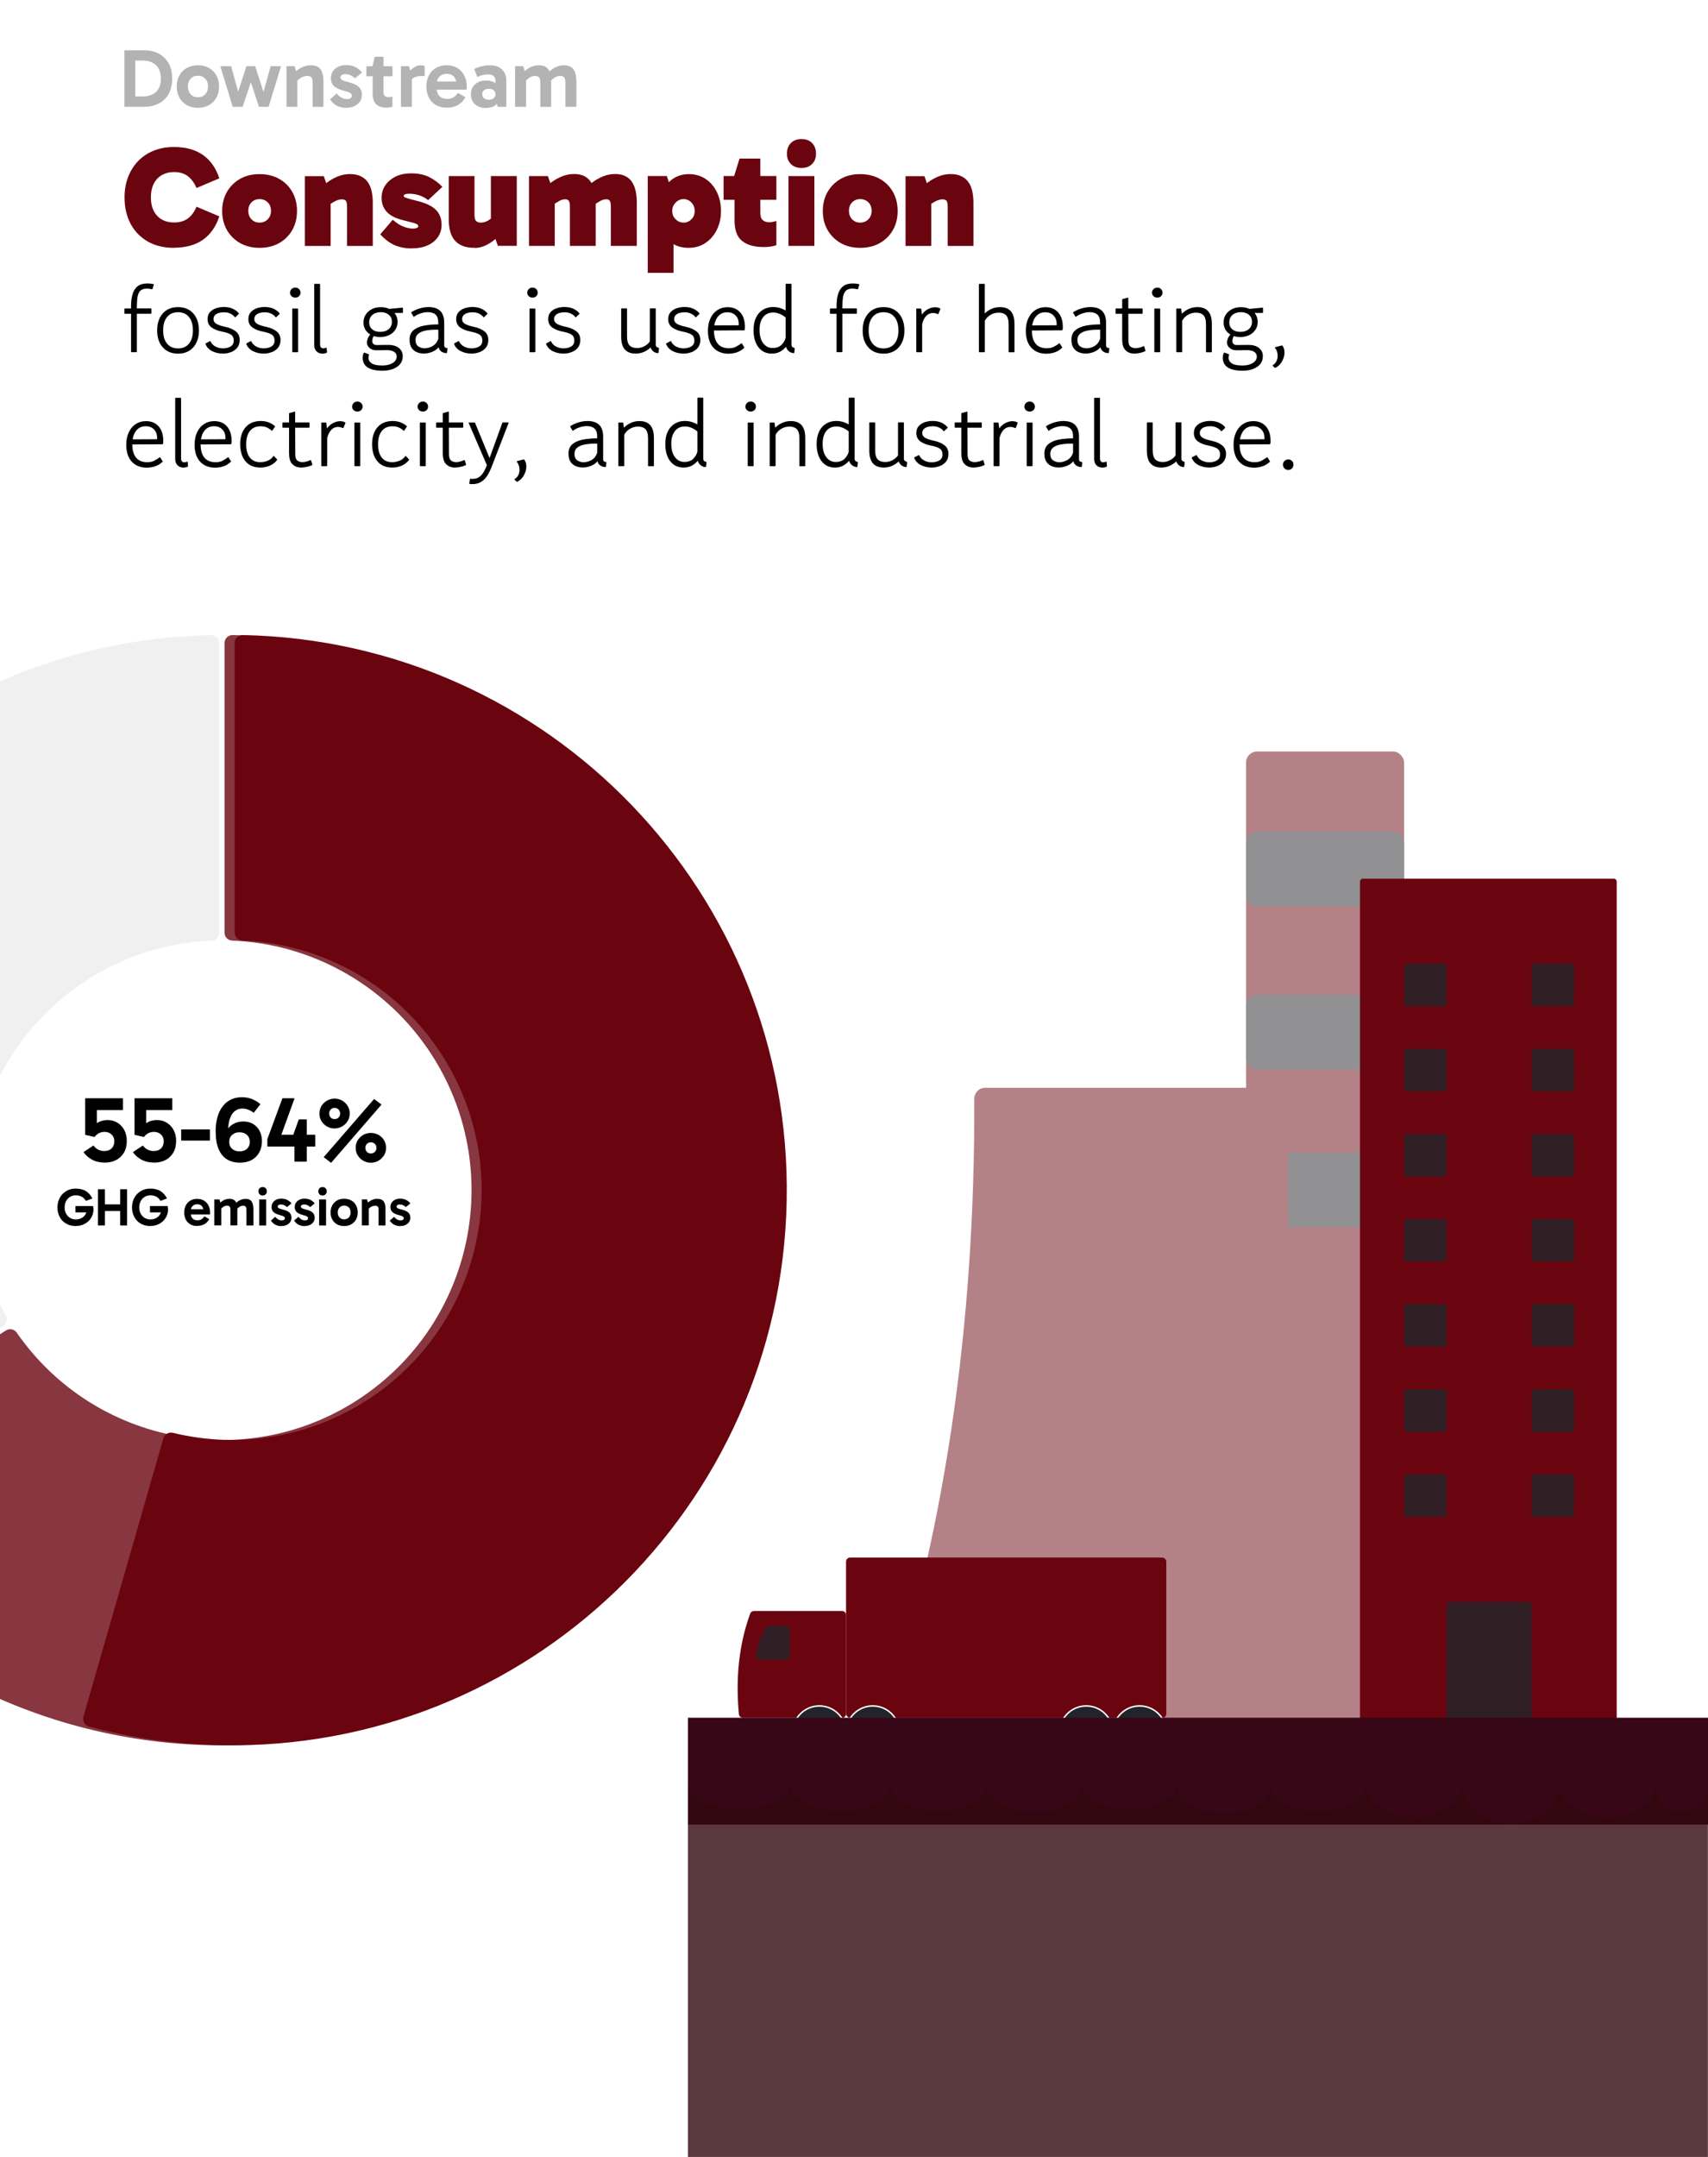 <?xml version="1.0" encoding="UTF-8"?>
<svg id="Calque_5" xmlns="http://www.w3.org/2000/svg" xmlns:xlink="http://www.w3.org/1999/xlink" viewBox="0 0 288 363.45">
  <defs>
    <style>
      .cls-1 {
        fill: #e5e3e3;
      }

      .cls-1, .cls-2 {
        opacity: .5;
      }

      .cls-3, .cls-4, .cls-5 {
        fill: #6a040f;
      }

      .cls-6 {
        filter: url(#drop-shadow-2);
      }

      .cls-4, .cls-7, .cls-8 {
        opacity: .8;
      }

      .cls-9 {
        opacity: .3;
      }

      .cls-10 {
        stroke: #fff;
        stroke-miterlimit: 10;
        stroke-width: .25px;
      }

      .cls-10, .cls-7 {
        fill: #212529;
      }

      .cls-8 {
        fill: #33080e;
      }

      .cls-5 {
        filter: url(#drop-shadow-1);
      }

      .cls-11 {
        fill: #370617;
      }
    </style>
    <filter id="drop-shadow-1" x="132.38" y="168.21" width="116.88" height="142.8" filterUnits="userSpaceOnUse">
      <feOffset dx="4" dy="7"/>
      <feGaussianBlur result="blur" stdDeviation="5"/>
      <feFlood flood-color="#000" flood-opacity=".75"/>
      <feComposite in2="blur" operator="in"/>
      <feComposite in="SourceGraphic"/>
    </filter>
    <filter id="drop-shadow-2" x="109.38" y="247.41" width="102.48" height="64.32" filterUnits="userSpaceOnUse">
      <feOffset dx="4" dy="7"/>
      <feGaussianBlur result="blur-2" stdDeviation="5"/>
      <feFlood flood-color="#000" flood-opacity=".75"/>
      <feComposite in2="blur-2" operator="in"/>
      <feComposite in="SourceGraphic"/>
    </filter>
  </defs>
  <g class="cls-2">
    <rect class="cls-3" x="210.11" y="126.63" width="26.65" height="162.22" rx="1.85" ry="1.85"/>
    <rect class="cls-7" x="210.11" y="140.15" width="26.65" height="12.56" rx="1.85" ry="1.85"/>
    <rect class="cls-7" x="210.11" y="140.15" width="26.65" height="12.56" rx="1.85" ry="1.85"/>
    <rect class="cls-7" x="210.11" y="167.67" width="26.65" height="12.56" rx="1.85" ry="1.85"/>
    <rect class="cls-7" x="210.11" y="167.67" width="26.65" height="12.56" rx="1.85" ry="1.85"/>
    <rect class="cls-7" x="210.11" y="194.22" width="26.65" height="12.56" rx="1.85" ry="1.85"/>
    <rect class="cls-7" x="210.11" y="194.22" width="26.65" height="12.56" rx="1.85" ry="1.85"/>
    <path class="cls-5" d="M228.38,288.85h-82.95c-1.27,0-2.15-1.25-1.74-2.45,11.71-34.09,16.74-70.34,16.59-108.25,0-1.02.82-1.86,1.84-1.86h49.51c1.06,0,1.89.88,1.84,1.94-1.78,36.05,3.76,72.1,16.64,108.15.43,1.21-.45,2.47-1.73,2.47Z"/>
  </g>
  <g>
    <rect class="cls-3" x="229.32" y="148.06" width="43.29" height="143.39" rx=".48" ry=".48"/>
    <rect class="cls-7" x="236.76" y="162.39" width="7.17" height="7.17" rx=".48" ry=".48"/>
    <rect class="cls-7" x="236.76" y="176.73" width="7.17" height="7.17" rx=".48" ry=".48"/>
    <rect class="cls-7" x="236.76" y="191.07" width="7.17" height="7.17" rx=".48" ry=".48"/>
    <rect class="cls-7" x="236.76" y="205.41" width="7.17" height="7.17" rx=".48" ry=".48"/>
    <rect class="cls-7" x="236.76" y="219.75" width="7.17" height="7.17" rx=".48" ry=".48"/>
    <rect class="cls-7" x="236.76" y="234.09" width="7.17" height="7.17" rx=".48" ry=".48"/>
    <rect class="cls-7" x="236.76" y="248.43" width="7.17" height="7.17" rx=".48" ry=".48"/>
    <rect class="cls-7" x="258.27" y="162.39" width="7.17" height="7.17" rx=".48" ry=".48"/>
    <rect class="cls-7" x="258.27" y="176.73" width="7.17" height="7.17" rx=".48" ry=".48"/>
    <rect class="cls-7" x="258.27" y="191.07" width="7.17" height="7.17" rx=".48" ry=".48"/>
    <rect class="cls-7" x="258.27" y="205.41" width="7.17" height="7.17" rx=".48" ry=".48"/>
    <rect class="cls-7" x="258.27" y="219.75" width="7.17" height="7.17" rx=".48" ry=".48"/>
    <rect class="cls-7" x="258.27" y="234.09" width="7.17" height="7.17" rx=".48" ry=".48"/>
    <rect class="cls-7" x="258.27" y="248.43" width="7.17" height="7.17" rx=".48" ry=".48"/>
    <rect class="cls-7" x="243.93" y="269.94" width="14.34" height="21.51" rx=".48" ry=".48"/>
  </g>
  <g class="cls-6">
    <rect class="cls-3" x="138.66" y="255.45" width="54" height="27" rx=".68" ry=".68"/>
    <path class="cls-3" d="M137.98,282.45h-16.71c-.35,0-.65-.27-.68-.62-.55-5.88-.05-11.55,1.9-16.93.1-.27.36-.45.64-.45h14.85c.37,0,.68.3.68.68v16.65c0,.37-.3.68-.68.68Z"/>
    <circle class="cls-10" cx="134.16" cy="284.95" r="4.5"/>
    <circle class="cls-10" cx="179.16" cy="284.95" r="4.5"/>
    <circle class="cls-10" cx="143.16" cy="284.95" r="4.5"/>
    <circle class="cls-10" cx="188.16" cy="284.95" r="4.5"/>
    <path class="cls-7" d="M128.47,272.67h-4.3c-.4,0-.73-.35-.68-.75.24-1.73.81-3.28,1.71-4.67.13-.19.35-.31.58-.31h2.69c.37,0,.68.3.68.68v4.38c0,.37-.3.68-.68.68Z"/>
  </g>
  <g>
    <rect class="cls-11" x="116" y="289.45" width="193" height="18" transform="translate(425 596.89) rotate(180)"/>
    <path class="cls-8" d="M116,300.45c0,5.7,17.29,5.7,17.29,0,0,6.25,16.87,6.25,16.87,0,0,6.25,16.06,6.25,16.06,0,0,6.52,16.26,6.52,16.26,0,0,5.97,15.86,5.97,15.86,0,0,6.79,15.96,6.79,15.96,0,0,6.25,16.06,6.25,16.06,0,0,7.61,16.16,7.61,16.16,0,0,8.98,16.47,8.98,16.47,0,0,7.61,16.16,7.61,16.16,0,0,6.52,8.83,6.52,8.83,0v71H116v-71Z"/>
  </g>
  <g>
    <path d="M15.94,191.58l-1.58-.36v-6.16h6.37v1.99h-5.14l.74-.82v4.48l-.85-.5c.3-.49.67-.86,1.1-1.11.43-.25.96-.37,1.6-.37.58,0,1.11.14,1.59.43.49.29.88.7,1.17,1.22.29.53.44,1.15.44,1.87,0,.78-.17,1.45-.49,1.99-.33.54-.77.96-1.33,1.24s-1.18.42-1.87.42c-.82,0-1.53-.16-2.14-.48-.61-.32-1.1-.75-1.47-1.29l1.68-1.11c.23.31.5.55.82.7s.64.23.97.23c.55,0,.98-.15,1.28-.45s.45-.7.45-1.2c0-.47-.16-.85-.47-1.14-.31-.29-.71-.44-1.19-.44-.31,0-.61.07-.89.2-.28.13-.54.35-.78.65Z"/>
    <path d="M24.26,191.58l-1.58-.36v-6.16h6.37v1.99h-5.14l.74-.82v4.48l-.85-.5c.3-.49.67-.86,1.1-1.11.43-.25.96-.37,1.6-.37.57,0,1.11.14,1.59.43.49.29.88.7,1.17,1.22.29.53.44,1.15.44,1.87,0,.78-.17,1.45-.49,1.99-.33.54-.77.96-1.32,1.24-.55.28-1.18.42-1.87.42-.82,0-1.53-.16-2.14-.48s-1.1-.75-1.47-1.29l1.68-1.11c.23.31.5.55.82.7s.64.23.97.23c.55,0,.98-.15,1.28-.45s.45-.7.45-1.2c0-.47-.16-.85-.47-1.14-.31-.29-.71-.44-1.19-.44-.31,0-.61.07-.89.2-.28.13-.54.35-.78.65Z"/>
    <path d="M35.4,192.19h-4.85v-1.88h4.85v1.88Z"/>
    <path d="M36.36,190.7c0-1.22.18-2.27.54-3.14.36-.87.88-1.53,1.54-1.99s1.46-.69,2.37-.69c.58,0,1.14.1,1.67.31.53.21,1.01.5,1.43.86l-1.13,1.46c-.29-.23-.6-.41-.93-.53-.33-.13-.67-.19-1.01-.19-.45,0-.86.14-1.22.41-.37.27-.65.71-.86,1.3-.21.6-.31,1.39-.3,2.38h-.42c.26-.61.65-1.08,1.17-1.41.52-.33,1.12-.5,1.81-.5s1.22.15,1.69.44c.47.29.83.69,1.08,1.18.25.5.38,1.06.38,1.69,0,.7-.15,1.32-.44,1.87-.29.55-.71.98-1.26,1.29s-1.22.47-2.01.47c-.85,0-1.58-.19-2.19-.56-.61-.38-1.08-.95-1.41-1.73-.33-.77-.49-1.75-.49-2.93ZM38.65,192.41c0,.49.16.88.49,1.17.32.29.74.43,1.24.43s.94-.14,1.26-.43c.32-.29.48-.68.48-1.17s-.16-.88-.48-1.18c-.32-.29-.74-.44-1.26-.44s-.91.15-1.24.44-.49.68-.49,1.18Z"/>
    <path d="M45.08,193.18v-1.24l2.54-6.88h2.05l-2.56,7.06-.24-.92h6.29v1.99h-8.09ZM51.73,188.62v7.12h-2.08v-3.84l-.24-.58.97-2.7h1.35Z"/>
    <path d="M56.41,190.15c-.46,0-.89-.12-1.28-.34-.39-.23-.7-.53-.93-.91-.23-.38-.34-.79-.34-1.25s.12-.91.34-1.29c.23-.38.54-.68.93-.9.39-.22.82-.34,1.28-.34s.92.12,1.3.34c.39.23.69.53.92.91.23.38.34.8.34,1.27s-.12.88-.34,1.25c-.23.38-.54.68-.93.91-.39.23-.82.34-1.29.34ZM55.83,195.94l-1.25-.96,8.5-9.8,1.25.94-8.5,9.82ZM56.41,188.57c.27,0,.5-.09.67-.26.18-.17.27-.39.27-.67s-.09-.51-.27-.69-.4-.27-.67-.27-.48.09-.65.27c-.17.18-.26.41-.26.69s.09.49.26.67c.17.17.39.26.65.26ZM62.54,195.92c-.47,0-.9-.11-1.29-.34-.39-.22-.7-.52-.93-.9-.24-.38-.35-.8-.35-1.27s.12-.9.35-1.28c.24-.38.55-.68.93-.9s.82-.33,1.29-.33.9.11,1.29.33c.39.22.7.52.93.91.23.39.34.81.34,1.27s-.12.89-.35,1.27c-.24.38-.55.68-.93.9-.39.23-.82.34-1.29.34ZM62.54,194.36c.26,0,.48-.09.66-.26.18-.17.27-.4.27-.68s-.09-.51-.27-.68c-.18-.17-.4-.26-.66-.26s-.49.09-.67.26-.26.4-.26.68.09.51.26.68c.17.17.39.26.67.26Z"/>
    <path d="M12.77,206.59c-.62,0-1.16-.14-1.62-.41-.47-.27-.83-.64-1.08-1.12-.26-.47-.38-1.01-.38-1.6,0-.47.08-.89.23-1.28.15-.39.37-.72.64-1.01.28-.28.61-.5.98-.66s.79-.23,1.24-.23c.7,0,1.28.15,1.73.44s.81.7,1.07,1.22l-1.09.41c-.22-.35-.47-.59-.75-.73-.28-.14-.6-.21-.95-.21s-.69.08-.97.26c-.28.17-.51.41-.67.71-.17.3-.25.66-.25,1.08s.08.74.25,1.05c.16.3.39.54.67.71.28.17.61.25.97.25s.66-.07.93-.21c.27-.14.49-.33.65-.58.16-.25.25-.54.26-.86l.3.47h-2.21v-1.07h2.97c.02.08.04.17.05.27.01.1.02.2.02.29,0,.41-.08.78-.23,1.12-.16.34-.37.64-.64.89-.27.25-.59.44-.94.58s-.74.21-1.15.21Z"/>
    <path d="M16.52,206.49v-6.1h1.17v6.1h-1.17ZM17.28,204.06v-1.12h3.36v1.12h-3.36ZM20.26,206.49v-6.1h1.17v6.1h-1.17Z"/>
    <path d="M25.35,206.59c-.62,0-1.16-.14-1.62-.41-.47-.27-.83-.64-1.08-1.12-.26-.47-.39-1.01-.39-1.6,0-.47.08-.89.23-1.28.15-.39.37-.72.65-1.01.28-.28.6-.5.98-.66.38-.16.79-.23,1.24-.23.7,0,1.28.15,1.73.44.45.3.81.7,1.07,1.22l-1.09.41c-.22-.35-.47-.59-.75-.73-.28-.14-.6-.21-.95-.21s-.69.08-.97.26c-.28.17-.51.41-.67.71s-.25.66-.25,1.08.08.74.25,1.05c.16.3.39.54.67.71.28.17.61.25.97.25s.66-.07.93-.21c.27-.14.49-.33.65-.58.16-.25.25-.54.26-.86l.29.47h-2.21v-1.07h2.97c.02.08.04.17.05.27.01.1.02.2.02.29,0,.41-.08.78-.23,1.12-.16.34-.37.64-.64.89s-.58.44-.94.58-.74.21-1.15.21Z"/>
    <path d="M33.24,206.58c-.44,0-.82-.09-1.15-.28-.33-.19-.58-.45-.76-.79-.18-.34-.27-.74-.27-1.2s.09-.85.27-1.2c.18-.34.43-.61.76-.81s.71-.29,1.15-.29.83.1,1.15.29c.33.2.58.47.76.81.18.34.27.74.27,1.18,0,.07,0,.13,0,.19,0,.06,0,.12-.02.16h-3.37v-.88h2.48l-.18.42c0-.37-.09-.67-.26-.91-.18-.23-.45-.35-.82-.35-.32,0-.58.1-.78.3s-.3.47-.3.8v.47c0,.35.1.63.3.83s.47.3.82.3c.3,0,.54-.06.72-.19.17-.13.32-.28.45-.47l.82.47c-.2.36-.46.64-.8.84-.34.19-.75.29-1.22.29Z"/>
    <path d="M36.13,206.49v-4.38h.88l.24.84-.38-.02c.16-.18.33-.34.51-.48.18-.14.39-.25.6-.33.22-.08.45-.12.69-.12.3,0,.54.05.72.15.18.1.31.24.4.41.09.17.15.37.18.59.03.22.05.44.05.68v2.65h-1.17v-2.66c0-.27-.05-.45-.16-.54-.11-.09-.24-.13-.39-.13-.21,0-.42.06-.63.19-.2.13-.37.29-.51.49l-.15-.61h.3v3.26h-1.17ZM41.55,206.49v-2.66c0-.27-.05-.45-.16-.54-.1-.09-.23-.13-.38-.13-.21,0-.42.06-.63.19-.2.13-.37.29-.51.49l-.3-.9c.16-.18.33-.34.52-.48.19-.14.39-.25.61-.33.22-.08.45-.12.69-.12.29,0,.53.05.71.15.18.1.31.24.4.41.09.17.15.37.18.59.03.22.05.44.05.68v2.65h-1.18Z"/>
    <path d="M43.58,200.74c0-.21.06-.39.19-.52.13-.13.3-.2.52-.2s.39.07.51.2c.13.13.19.31.19.52,0,.2-.06.37-.19.5-.13.13-.3.2-.51.2s-.39-.07-.52-.2c-.13-.13-.19-.3-.19-.5ZM44.88,206.49h-1.17v-4.38h1.17v4.38Z"/>
    <path d="M47.43,206.6c-.33,0-.65-.07-.95-.21-.3-.14-.57-.38-.8-.72l.72-.63c.19.21.38.37.55.46.18.09.38.14.6.14.15,0,.27-.04.36-.11.09-.07.13-.16.13-.27,0-.07-.02-.14-.07-.19s-.14-.11-.26-.17c-.13-.05-.32-.11-.56-.17-.45-.12-.79-.28-1.02-.49-.23-.21-.34-.5-.34-.87,0-.26.07-.49.2-.7.13-.21.32-.38.57-.51.25-.13.54-.19.88-.19.4,0,.74.08,1.03.23.28.16.51.34.69.56l-.76.64c-.11-.12-.26-.22-.44-.31-.18-.09-.39-.13-.63-.13-.13,0-.25.03-.35.09s-.15.15-.15.26c0,.11.06.2.17.27.11.07.32.15.64.22.54.12.92.3,1.16.51.23.21.35.5.35.86,0,.29-.07.54-.22.75s-.35.38-.6.49c-.25.12-.54.17-.86.17Z"/>
    <path d="M51.34,206.6c-.33,0-.65-.07-.95-.21-.3-.14-.57-.38-.8-.72l.72-.63c.19.21.38.37.55.46.18.09.38.14.6.14.15,0,.27-.04.36-.11.09-.07.13-.16.13-.27,0-.07-.02-.14-.07-.19s-.14-.11-.26-.17c-.13-.05-.32-.11-.56-.17-.45-.12-.79-.28-1.02-.49-.23-.21-.34-.5-.34-.87,0-.26.07-.49.2-.7.13-.21.32-.38.57-.51.25-.13.54-.19.88-.19.4,0,.74.08,1.03.23.28.16.51.34.69.56l-.76.64c-.11-.12-.26-.22-.44-.31-.18-.09-.39-.13-.63-.13-.13,0-.25.03-.35.09s-.15.15-.15.26c0,.11.06.2.17.27.11.07.32.15.64.22.54.12.92.3,1.16.51.23.21.35.5.35.86,0,.29-.07.54-.22.75s-.35.38-.6.49c-.25.12-.54.17-.86.17Z"/>
    <path d="M53.68,200.74c0-.21.06-.39.19-.52.13-.13.3-.2.51-.2s.39.07.52.2c.13.13.19.31.19.52,0,.2-.06.37-.19.5-.13.13-.3.2-.52.2s-.39-.07-.51-.2c-.13-.13-.19-.3-.19-.5ZM54.98,206.49h-1.17v-4.38h1.17v4.38Z"/>
    <path d="M58.03,206.59c-.45,0-.85-.1-1.2-.29s-.61-.46-.8-.81c-.19-.34-.29-.74-.29-1.2s.1-.85.29-1.2c.19-.34.46-.61.8-.81s.74-.29,1.2-.29.85.1,1.2.29.61.46.8.81c.19.34.29.74.29,1.2s-.1.85-.29,1.2c-.19.34-.46.61-.8.81s-.74.29-1.2.29ZM58.03,205.46c.32,0,.58-.11.79-.32s.3-.49.3-.84-.1-.63-.3-.84-.47-.32-.79-.32-.58.11-.78.32-.3.49-.3.84.1.63.3.84c.2.21.46.32.78.32Z"/>
    <path d="M63.65,202.01c.3,0,.54.05.72.15.18.1.32.24.41.41.09.17.15.37.18.59.03.22.04.44.04.68v2.65h-1.17v-2.66c0-.27-.05-.45-.16-.54-.1-.09-.24-.13-.4-.13-.15,0-.3.03-.46.08s-.3.14-.43.24-.25.22-.34.35l-.15-.61h.29v3.26h-1.17v-4.38h.88l.24.84-.38-.02c.16-.18.33-.34.53-.48.2-.14.41-.25.64-.33.23-.08.47-.12.72-.12Z"/>
    <path d="M67.47,206.6c-.33,0-.65-.07-.95-.21-.3-.14-.57-.38-.8-.72l.72-.63c.19.21.38.37.55.46.18.09.38.14.6.14.15,0,.27-.04.36-.11.09-.07.13-.16.13-.27,0-.07-.02-.14-.07-.19s-.14-.11-.26-.17c-.13-.05-.32-.11-.56-.17-.45-.12-.79-.28-1.02-.49-.23-.21-.34-.5-.34-.87,0-.26.07-.49.2-.7.13-.21.32-.38.57-.51.25-.13.54-.19.88-.19.4,0,.74.08,1.03.23.28.16.51.34.69.56l-.76.64c-.11-.12-.26-.22-.44-.31-.18-.09-.39-.13-.63-.13-.13,0-.25.03-.35.09s-.15.15-.15.26c0,.11.06.2.17.27.11.07.32.15.64.22.54.12.92.3,1.16.51.23.21.35.5.35.86,0,.29-.07.54-.22.75s-.35.38-.6.49c-.25.12-.54.17-.86.17Z"/>
  </g>
  <g>
    <path class="cls-3" d="M29.35,41.76c-1.73,0-3.22-.36-4.46-1.08s-2.21-1.72-2.88-2.99c-.67-1.27-1.01-2.75-1.01-4.43,0-1.25.2-2.39.6-3.43.4-1.04.97-1.94,1.7-2.7.74-.76,1.62-1.34,2.64-1.75,1.02-.41,2.16-.61,3.41-.61,1.95,0,3.57.44,4.85,1.33,1.28.89,2.21,2.2,2.78,3.95l-3.84,1.63c-.37-.86-.86-1.53-1.46-1.99-.61-.46-1.38-.7-2.33-.7-.77,0-1.45.17-2.04.5-.59.34-1.05.82-1.38,1.46-.33.64-.49,1.41-.49,2.3s.16,1.66.49,2.3c.33.64.79,1.12,1.38,1.45.59.33,1.27.49,2.04.49.94,0,1.72-.23,2.33-.68.61-.46,1.1-1.12,1.46-1.98l3.84,1.63c-.58,1.74-1.5,3.06-2.78,3.95s-2.9,1.33-4.85,1.33Z"/>
    <path class="cls-3" d="M43.77,41.76c-1.25,0-2.34-.27-3.29-.8-.94-.54-1.68-1.27-2.22-2.21-.54-.94-.8-2-.8-3.2s.27-2.27.8-3.2c.54-.94,1.28-1.67,2.22-2.21.94-.54,2.04-.8,3.29-.8s2.35.27,3.3.8,1.69,1.27,2.22,2.21c.53.94.79,2,.79,3.2s-.26,2.27-.79,3.2c-.53.94-1.27,1.67-2.22,2.21s-2.05.8-3.3.8ZM43.77,37.51c.54,0,1-.18,1.37-.55.37-.37.55-.85.55-1.44s-.18-1.07-.55-1.43c-.37-.36-.82-.54-1.37-.54s-1,.18-1.36.54c-.36.36-.54.84-.54,1.43s.18,1.07.54,1.44c.36.37.81.55,1.36.55Z"/>
    <path class="cls-3" d="M58.99,29.33c.77,0,1.4.13,1.91.4.5.26.9.62,1.19,1.07.29.45.49.96.6,1.54.11.58.17,1.18.17,1.8v7.3h-4.34v-6.55c0-.54-.07-.9-.2-1.06-.14-.16-.36-.24-.68-.24-.21,0-.43.04-.66.11-.23.07-.48.18-.74.34-.26.15-.55.34-.85.56l-1.08-2.11h1.44v8.95h-4.34v-11.76h3.19l.86,2.52-1.66-.22c.38-.43.84-.85,1.38-1.25.54-.4,1.13-.73,1.78-1,.65-.26,1.33-.4,2.05-.4Z"/>
    <path class="cls-3" d="M69.4,41.86c-1.02,0-1.96-.18-2.81-.53-.85-.35-1.67-.97-2.47-1.85l2.11-2.45c.61.54,1.2.93,1.78,1.15.58.22,1.14.34,1.68.34.22,0,.42-.04.59-.11.17-.07.25-.16.25-.28,0-.13-.06-.24-.18-.32-.12-.09-.36-.18-.72-.28-.36-.1-.89-.23-1.6-.41-1.31-.32-2.26-.8-2.83-1.44-.58-.64-.86-1.42-.86-2.35,0-.75.2-1.44.6-2.06.4-.62.98-1.12,1.73-1.5.75-.38,1.64-.56,2.66-.56,1.23,0,2.27.22,3.11.66.84.44,1.56.98,2.15,1.62l-2.4,2.23c-.43-.35-.92-.62-1.46-.8-.54-.18-1.12-.28-1.73-.28-.29,0-.52.03-.68.1-.17.06-.25.16-.25.29,0,.11.14.22.41.31.27.1.85.26,1.73.48,1.49.35,2.57.85,3.24,1.49.67.64,1.01,1.5,1.01,2.59,0,.77-.21,1.45-.62,2.05-.42.6-1,1.07-1.75,1.4s-1.64.5-2.66.5Z"/>
    <path class="cls-3" d="M80.04,41.76c-.86,0-1.58-.12-2.14-.37-.56-.25-1-.59-1.33-1.02-.33-.43-.56-.94-.7-1.52s-.2-1.21-.2-1.88v-7.3h4.34v6.55c0,.53.1.88.29,1.04.19.17.45.25.77.25.21,0,.42-.03.62-.08.21-.06.43-.16.67-.3.24-.14.5-.35.79-.62l1.06,2.11h-1.44v-8.95h4.37v11.76h-3.19l-.89-2.52,1.66.22c-.37.42-.8.83-1.3,1.24-.5.41-1.03.74-1.6,1.01-.57.26-1.16.4-1.79.4Z"/>
    <path class="cls-3" d="M89.2,41.43v-11.76h3.19l.86,2.52-1.66-.22c.38-.43.84-.85,1.38-1.25.54-.4,1.13-.73,1.78-1,.65-.26,1.33-.4,2.05-.4s1.34.13,1.81.4c.47.26.84.62,1.1,1.07.26.45.45.96.56,1.54s.17,1.18.17,1.8v7.3h-4.34v-6.55c0-.54-.07-.9-.2-1.06-.14-.16-.32-.24-.56-.24-.32,0-.65.08-.98.25s-.73.42-1.18.76l-1.08-2.11h1.44v8.95h-4.34ZM103,41.43v-6.55c0-.54-.06-.9-.19-1.06-.13-.16-.31-.24-.55-.24-.32,0-.65.08-.98.25s-.73.42-1.18.76l-1.58-2.62c.38-.43.84-.85,1.38-1.25.54-.4,1.13-.73,1.78-1,.65-.26,1.32-.4,2.03-.4s1.34.13,1.82.4c.48.26.85.62,1.12,1.07.26.45.45.96.56,1.54.11.58.17,1.18.17,1.8v7.3h-4.37Z"/>
    <path class="cls-3" d="M109.22,45.98v-16.32h3.22l1.13,3.48h-.22v4.58h.22v8.26h-4.34ZM116.11,41.76c-1.01,0-1.88-.22-2.63-.67-.74-.45-1.32-1.13-1.73-2.05s-.61-2.08-.61-3.49c0-1.31.21-2.43.64-3.35s1.01-1.63,1.76-2.12,1.62-.74,2.62-.74c1.06,0,1.99.27,2.8.8s1.44,1.27,1.91,2.21c.46.94.7,2,.7,3.2s-.24,2.25-.71,3.19c-.47.94-1.12,1.68-1.94,2.22s-1.76.8-2.8.8ZM115.27,37.51c.51,0,.95-.19,1.32-.56s.55-.84.55-1.4-.18-1.03-.55-1.42-.81-.58-1.32-.58-.96.19-1.34.58c-.38.38-.58.86-.58,1.42s.19,1.03.58,1.4c.38.38.83.56,1.34.56Z"/>
    <path class="cls-3" d="M122.01,33.67v-4.01h8.9v4.01h-8.9ZM128.66,41.62c-1.5,0-2.68-.34-3.53-1.02-.85-.68-1.27-1.82-1.27-3.42v-7.37l-.07-.14.91-2.95h3.5v9.07c0,.62.14,1.06.41,1.3.27.24.64.36,1.1.36.22,0,.44-.02.66-.07s.4-.1.54-.14v4.08c-.34.11-.68.19-1.04.24s-.76.07-1.21.07Z"/>
    <path class="cls-3" d="M132.69,25.9c0-.75.22-1.35.67-1.8.45-.45,1.04-.67,1.78-.67s1.35.22,1.79.67c.44.45.66,1.05.66,1.8s-.22,1.3-.66,1.74-1.04.66-1.79.66-1.33-.22-1.78-.66c-.45-.44-.67-1.02-.67-1.74ZM137.32,41.43h-4.37v-11.76h4.37v11.76Z"/>
    <path class="cls-3" d="M145.05,41.76c-1.25,0-2.34-.27-3.29-.8-.94-.54-1.68-1.27-2.22-2.21-.54-.94-.8-2-.8-3.2s.27-2.27.8-3.2c.54-.94,1.28-1.67,2.22-2.21.94-.54,2.04-.8,3.29-.8s2.35.27,3.3.8,1.69,1.27,2.22,2.21c.53.94.79,2,.79,3.2s-.26,2.27-.79,3.2c-.53.94-1.27,1.67-2.22,2.21s-2.05.8-3.3.8ZM145.05,37.51c.54,0,1-.18,1.37-.55.37-.37.55-.85.55-1.44s-.18-1.07-.55-1.43c-.37-.36-.82-.54-1.37-.54s-1,.18-1.36.54c-.36.36-.54.84-.54,1.43s.18,1.07.54,1.44c.36.37.81.55,1.36.55Z"/>
    <path class="cls-3" d="M160.27,29.33c.77,0,1.4.13,1.91.4.5.26.9.62,1.19,1.07.29.45.49.96.6,1.54.11.58.17,1.18.17,1.8v7.3h-4.34v-6.55c0-.54-.07-.9-.2-1.06-.14-.16-.36-.24-.68-.24-.21,0-.43.04-.66.11-.23.07-.48.18-.74.34-.26.15-.55.34-.85.56l-1.08-2.11h1.44v8.95h-4.34v-11.76h3.19l.86,2.52-1.66-.22c.38-.43.84-.85,1.38-1.25.54-.4,1.13-.73,1.78-1,.65-.26,1.33-.4,2.05-.4Z"/>
    <path d="M22.1,59.27v-6.4h-1.02c-.06,0-.1-.03-.1-.1v-.69c0-.06.03-.1.1-.1h1.02v-.38c0-.8.08-1.48.26-2.06.17-.57.46-1.01.86-1.32.41-.31.96-.46,1.66-.46.18,0,.36.01.53.03s.33.05.46.08c.06.01.09.05.06.11l-.21.7c-.02.05-.06.07-.11.06-.13-.03-.26-.06-.4-.08s-.28-.03-.43-.03c-.52,0-.9.13-1.14.39s-.39.61-.46,1.06c-.06.44-.1.95-.1,1.51v.38h2.35c.06,0,.1.03.1.1v.69c0,.06-.03.1-.1.1h-2.35v6.4c0,.05-.03.08-.08.08h-.83c-.05,0-.08-.03-.08-.08Z"/>
    <path d="M30.02,59.59c-1.08,0-1.93-.35-2.57-1.06s-.95-1.65-.95-2.85.32-2.16.95-2.87c.63-.71,1.49-1.06,2.57-1.06s1.93.35,2.57,1.06c.63.71.95,1.67.95,2.87s-.32,2.14-.95,2.85c-.63.7-1.49,1.06-2.57,1.06ZM30.02,58.71c.79,0,1.41-.27,1.85-.81.44-.54.66-1.28.66-2.23s-.22-1.71-.66-2.25c-.44-.54-1.06-.81-1.85-.81s-1.41.27-1.85.81c-.44.54-.66,1.29-.66,2.25s.22,1.69.66,2.23c.44.54,1.06.81,1.85.81Z"/>
    <path d="M39.72,53.44c-.05.03-.1.03-.13,0-.14-.21-.37-.4-.7-.57s-.71-.25-1.14-.25c-.29,0-.57.04-.83.11-.27.07-.49.2-.66.37-.17.17-.26.39-.26.67,0,.33.15.59.45.78.3.19.82.37,1.57.53.7.15,1.28.4,1.73.75.45.35.67.84.67,1.46,0,.52-.14.95-.41,1.29-.27.34-.62.59-1.06.75-.43.17-.88.25-1.35.25-.66,0-1.26-.13-1.81-.4-.54-.27-.92-.67-1.14-1.2-.02-.05,0-.1.05-.13l.66-.35s.05-.02.08-.02.05.02.06.06c.17.37.45.66.84.86s.8.3,1.24.3c.5,0,.93-.1,1.29-.31s.54-.54.54-1c0-.5-.18-.85-.54-1.05-.36-.2-.83-.35-1.41-.46-.74-.14-1.33-.37-1.78-.7-.45-.33-.68-.8-.68-1.41,0-.48.13-.87.4-1.17s.61-.52,1.03-.66c.42-.14.86-.21,1.3-.21.59,0,1.09.1,1.51.29.42.19.76.45,1.02.77.03.04.03.09-.02.14l-.53.5Z"/>
    <path d="M46.6,53.44c-.05.03-.1.03-.13,0-.14-.21-.37-.4-.7-.57s-.71-.25-1.14-.25c-.29,0-.57.04-.83.11-.27.07-.49.2-.66.37-.17.17-.26.39-.26.67,0,.33.15.59.45.78.3.19.82.37,1.57.53.7.15,1.28.4,1.73.75.45.35.67.84.67,1.46,0,.52-.14.95-.41,1.29-.27.34-.62.59-1.06.75-.43.17-.88.25-1.35.25-.66,0-1.26-.13-1.81-.4-.54-.27-.92-.67-1.14-1.2-.02-.05,0-.1.05-.13l.66-.35s.05-.02.08-.02.05.02.06.06c.17.37.45.66.84.86s.8.3,1.24.3c.5,0,.93-.1,1.29-.31s.54-.54.54-1c0-.5-.18-.85-.54-1.05-.36-.2-.83-.35-1.41-.46-.74-.14-1.33-.37-1.78-.7-.45-.33-.68-.8-.68-1.41,0-.48.13-.87.4-1.17s.61-.52,1.03-.66c.42-.14.86-.21,1.3-.21.59,0,1.09.1,1.51.29.42.19.76.45,1.02.77.03.04.03.09-.02.14l-.53.5Z"/>
    <path d="M49.8,50.15c-.26,0-.47-.08-.64-.24-.17-.16-.26-.35-.26-.58,0-.25.09-.45.26-.62.17-.17.38-.25.64-.25s.45.08.62.25c.17.17.25.37.25.62,0,.22-.08.42-.25.58-.17.16-.37.24-.62.24ZM50.27,59.27c0,.05-.03.08-.08.08h-.83c-.05,0-.08-.03-.08-.08v-7.2c0-.05.03-.08.08-.08h.83c.05,0,.08.03.08.08v7.2Z"/>
    <path d="M55,58.58c.05-.02.08,0,.08.06l.06.72s-.03.07-.08.1c-.26.09-.49.13-.69.13-.39,0-.73-.13-.99-.38s-.4-.63-.4-1.12v-10.18c0-.05.03-.08.08-.08h.83c.05,0,.08.03.08.08v10.13c0,.44.19.66.56.66.06,0,.14-.01.22-.03s.16-.05.25-.08Z"/>
    <path d="M62.15,59.67c.06.02.08.06.05.13-.02.06-.04.14-.05.22-.01.09-.02.17-.02.26,0,.41.19.72.56.96.37.23.97.35,1.78.35.7,0,1.28-.14,1.74-.42.45-.28.68-.65.68-1.1,0-.34-.15-.61-.46-.8-.3-.19-.73-.28-1.29-.27l-1.65.02c-.48.01-.87-.12-1.17-.38-.3-.27-.45-.57-.45-.9,0-.22.05-.46.14-.7.1-.25.24-.47.43-.67-.37-.22-.66-.51-.86-.87-.2-.36-.3-.76-.29-1.21.01-.5.14-.94.4-1.32.26-.38.6-.68,1.05-.9.44-.22.95-.32,1.53-.31.5,0,.96.1,1.36.29l2.21-.21c.06,0,.1.03.1.1v.69c0,.06-.03.1-.1.1h-1.33c.35.43.53.93.53,1.52,0,.49-.13.93-.38,1.31-.25.38-.59.69-1.03.9s-.94.33-1.52.33c-.4,0-.76-.05-1.1-.16-.07.13-.14.27-.18.42s-.07.3-.07.42c0,.17.06.33.18.46s.31.21.58.21l1.89-.02c.79-.01,1.41.16,1.85.52.44.36.66.82.65,1.38,0,.54-.16,1-.47,1.36s-.73.63-1.25.82c-.52.18-1.1.27-1.74.27-1.07-.01-1.88-.19-2.45-.55-.57-.36-.85-.93-.85-1.7,0-.25.06-.5.18-.75.03-.05.08-.07.13-.05l.7.26ZM64.12,55.92c.59,0,1.06-.15,1.42-.46.36-.31.54-.72.54-1.23s-.17-.9-.52-1.19-.8-.44-1.35-.44c-.59,0-1.06.16-1.42.47s-.54.74-.54,1.27c0,.48.17.86.51,1.15.34.29.79.43,1.34.43Z"/>
    <path d="M69.35,52.72c-.02-.05-.01-.1.03-.13.45-.28.92-.49,1.42-.63.5-.14.99-.22,1.46-.22,1.76,0,2.64.88,2.64,2.64v3.78c0,.18.05.31.14.38.1.07.21.1.35.1.04,0,.06.03.06.1l-.08.7s-.03.06-.08.06c-.3,0-.58-.08-.83-.24-.26-.16-.43-.41-.51-.74-.3.35-.67.62-1.13.79-.45.18-.92.26-1.38.26-.39,0-.78-.07-1.14-.22s-.67-.39-.9-.74c-.23-.34-.34-.8-.34-1.38,0-.67.21-1.19.64-1.57.43-.37,1.01-.63,1.74-.78.74-.14,1.56-.22,2.46-.22v-.27c0-.65-.15-1.11-.46-1.38-.3-.27-.74-.41-1.3-.41-.36,0-.75.06-1.16.19-.41.13-.79.31-1.13.56-.05.05-.1.05-.13-.02l-.38-.64ZM73.91,57.11v-1.54c-.05-.01-.11-.02-.17-.02h-.18c-.65,0-1.24.05-1.77.15-.53.1-.95.28-1.26.53-.31.25-.46.6-.46,1.05,0,.51.16.87.47,1.09.31.21.67.32,1.06.32.46,0,.91-.13,1.35-.38.44-.26.76-.66.95-1.2Z"/>
    <path d="M81.64,53.44c-.05.03-.1.03-.13,0-.14-.21-.37-.4-.7-.57s-.71-.25-1.14-.25c-.29,0-.57.04-.83.11-.27.07-.49.2-.66.37-.17.17-.26.39-.26.67,0,.33.15.59.45.78.3.19.82.37,1.57.53.7.15,1.28.4,1.73.75.45.35.67.84.67,1.46,0,.52-.14.95-.41,1.29-.27.34-.62.59-1.06.75-.43.17-.88.25-1.35.25-.66,0-1.26-.13-1.81-.4-.54-.27-.92-.67-1.14-1.2-.02-.05,0-.1.05-.13l.66-.35s.05-.02.08-.02.05.02.06.06c.17.37.45.66.84.86s.8.3,1.24.3c.5,0,.93-.1,1.29-.31s.54-.54.54-1c0-.5-.18-.85-.54-1.05-.36-.2-.83-.35-1.41-.46-.74-.14-1.33-.37-1.78-.7-.45-.33-.68-.8-.68-1.41,0-.48.13-.87.4-1.17s.61-.52,1.03-.66c.42-.14.86-.21,1.3-.21.59,0,1.09.1,1.51.29.42.19.76.45,1.02.77.03.04.03.09-.02.14l-.53.5Z"/>
    <path d="M89.8,50.15c-.26,0-.47-.08-.64-.24-.17-.16-.26-.35-.26-.58,0-.25.09-.45.26-.62.17-.17.38-.25.64-.25s.45.08.62.25c.17.17.25.37.25.62,0,.22-.08.42-.25.58-.17.16-.37.24-.62.24ZM90.27,59.27c0,.05-.03.08-.08.08h-.83c-.05,0-.08-.03-.08-.08v-7.2c0-.05.03-.08.08-.08h.83c.05,0,.08.03.08.08v7.2Z"/>
    <path d="M97.15,53.44c-.05.03-.1.03-.13,0-.14-.21-.37-.4-.7-.57s-.71-.25-1.14-.25c-.29,0-.57.04-.83.11-.27.07-.49.2-.66.37-.17.17-.26.39-.26.67,0,.33.15.59.45.78.3.19.82.37,1.57.53.7.15,1.28.4,1.73.75.45.35.67.84.67,1.46,0,.52-.14.95-.41,1.29-.27.34-.62.59-1.06.75-.43.17-.88.25-1.35.25-.66,0-1.26-.13-1.81-.4-.54-.27-.92-.67-1.14-1.2-.02-.05,0-.1.05-.13l.66-.35s.05-.02.08-.02.05.02.06.06c.17.37.45.66.84.86s.8.3,1.24.3c.5,0,.93-.1,1.29-.31s.54-.54.54-1c0-.5-.18-.85-.54-1.05-.36-.2-.83-.35-1.41-.46-.74-.14-1.33-.37-1.78-.7-.45-.33-.68-.8-.68-1.41,0-.48.13-.87.4-1.17s.61-.52,1.03-.66c.42-.14.86-.21,1.3-.21.59,0,1.09.1,1.51.29.42.19.76.45,1.02.77.03.04.03.09-.02.14l-.53.5Z"/>
    <path d="M111.06,59.44s-.03.06-.08.06c-.28,0-.53-.08-.77-.25-.23-.17-.41-.4-.51-.7-.31.3-.68.54-1.1.74-.43.19-.91.29-1.44.29-.79,0-1.39-.23-1.8-.69-.41-.46-.62-1.18-.62-2.18v-4.66c0-.05.03-.08.08-.08h.83c.05,0,.08.03.08.08v4.62c0,.75.15,1.26.44,1.55.29.29.71.43,1.24.43.41,0,.8-.09,1.19-.28.39-.19.72-.47.98-.84v-5.49c0-.05.03-.08.08-.08h.83c.05,0,.08.03.08.08v6.02c0,.18.05.31.14.38.1.07.21.13.35.18.04.01.06.04.06.1l-.08.7Z"/>
    <path d="M117.39,53.44c-.05.03-.1.03-.13,0-.14-.21-.37-.4-.7-.57s-.71-.25-1.14-.25c-.29,0-.57.04-.83.11-.27.07-.49.2-.66.37-.17.17-.26.39-.26.67,0,.33.15.59.45.78.3.19.82.37,1.57.53.7.15,1.28.4,1.73.75.45.35.67.84.67,1.46,0,.52-.14.95-.41,1.29-.27.34-.62.59-1.06.75-.43.17-.88.25-1.35.25-.66,0-1.26-.13-1.81-.4-.54-.27-.92-.67-1.14-1.2-.02-.05,0-.1.05-.13l.66-.35s.05-.02.08-.02.05.02.06.06c.17.37.45.66.84.86.39.2.8.3,1.24.3.5,0,.93-.1,1.29-.31s.54-.54.54-1c0-.5-.18-.85-.54-1.05-.36-.2-.83-.35-1.41-.46-.74-.14-1.33-.37-1.78-.7-.45-.33-.68-.8-.68-1.41,0-.48.13-.87.4-1.17s.61-.52,1.03-.66c.42-.14.86-.21,1.3-.21.59,0,1.09.1,1.51.29.42.19.76.45,1.02.77.03.04.03.09-.02.14l-.53.5Z"/>
    <path d="M120.39,55.7c0,.91.19,1.62.58,2.14s.98.8,1.78.84c.53.02.98-.06,1.34-.25.36-.19.66-.38.9-.57.04-.03.08-.03.11.02l.4.64s.02.06-.02.1c-.37.35-.79.61-1.26.76s-.96.23-1.48.22c-1.03-.02-1.86-.37-2.46-1.03-.61-.67-.91-1.61-.91-2.84,0-.79.14-1.48.42-2.08.28-.6.66-1.06,1.16-1.39.5-.33,1.08-.5,1.75-.5.9,0,1.61.3,2.13.89s.78,1.4.78,2.42v.17c0,.06,0,.15-.02.26-.02.11-.07.16-.16.16l-5.06.03v.02ZM120.45,54.83l4.11-.02c.05-.66-.1-1.19-.46-1.59-.36-.4-.84-.6-1.45-.6s-1.07.19-1.46.58-.63.93-.75,1.63Z"/>
    <path d="M133.94,59.44s-.03.06-.08.06c-.29,0-.56-.1-.81-.29-.25-.19-.42-.45-.52-.78-.23.3-.55.57-.94.8-.39.23-.87.35-1.45.35-.96,0-1.71-.36-2.26-1.08-.55-.72-.82-1.68-.82-2.89,0-.82.14-1.52.42-2.1.28-.58.67-1.02,1.17-1.32s1.06-.46,1.69-.46c.43,0,.82.06,1.18.17s.67.25.95.41v-4.42c0-.05.03-.08.08-.08h.83c.05,0,.08.03.08.08v10.18c0,.18.05.31.14.4.1.08.21.14.35.16.04.01.06.04.06.1l-.08.7ZM132.47,56.87v-3.38c-.29-.23-.61-.43-.97-.59-.36-.16-.74-.24-1.14-.24-.71,0-1.27.26-1.68.78s-.61,1.23-.61,2.13c0,.97.21,1.73.62,2.26.41.54.94.81,1.58.81s1.15-.18,1.51-.54c.36-.36.59-.77.7-1.23Z"/>
    <path d="M141.06,59.27v-6.4h-1.02c-.06,0-.1-.03-.1-.1v-.69c0-.06.03-.1.1-.1h1.02v-.38c0-.8.08-1.48.26-2.06.17-.57.46-1.01.86-1.32.41-.31.96-.46,1.66-.46.18,0,.36.01.53.03s.33.05.46.08c.06.01.09.05.06.11l-.21.7c-.02.05-.06.07-.11.06-.13-.03-.26-.06-.4-.08s-.28-.03-.43-.03c-.52,0-.9.13-1.14.39s-.39.61-.46,1.06c-.06.44-.1.95-.1,1.51v.38h2.35c.06,0,.1.03.1.1v.69c0,.06-.03.1-.1.1h-2.35v6.4c0,.05-.03.08-.08.08h-.83c-.05,0-.08-.03-.08-.08Z"/>
    <path d="M148.98,59.59c-1.08,0-1.93-.35-2.57-1.06s-.95-1.65-.95-2.85.32-2.16.95-2.87c.63-.71,1.49-1.06,2.57-1.06s1.93.35,2.57,1.06c.63.71.95,1.67.95,2.87s-.32,2.14-.95,2.85c-.63.7-1.49,1.06-2.57,1.06ZM148.98,58.71c.79,0,1.41-.27,1.85-.81.44-.54.66-1.28.66-2.23s-.22-1.71-.66-2.25c-.44-.54-1.06-.81-1.85-.81s-1.41.27-1.85.81c-.44.54-.66,1.29-.66,2.25s.22,1.69.66,2.23c.44.54,1.06.81,1.85.81Z"/>
    <path d="M155.49,59.27c0,.05-.03.08-.08.08h-.83c-.05,0-.08-.03-.08-.08v-7.2c0-.05.03-.08.08-.08h.67c.05,0,.08.03.08.08l.13.93c.28-.41.62-.71,1.03-.92.41-.21.8-.31,1.18-.31.15,0,.3.02.46.05.16.03.29.09.4.18.04.02.05.05.03.1l-.32.78c-.02.05-.06.07-.11.05-.29-.13-.56-.19-.8-.19-.47,0-.87.18-1.19.54-.33.36-.54.81-.65,1.37v4.64Z"/>
    <path d="M166.05,59.27c0,.05-.03.08-.08.08h-.83c-.05,0-.08-.03-.08-.08v-11.36c0-.05.03-.08.08-.08h.83c.05,0,.08.03.08.08v4.91c.31-.31.68-.57,1.12-.77.44-.2.93-.3,1.47-.3.79,0,1.39.23,1.8.69.41.46.62,1.18.62,2.18v4.66c0,.05-.03.08-.08.08h-.83c-.05,0-.08-.03-.08-.08v-4.62c0-.75-.15-1.26-.44-1.55-.29-.29-.71-.43-1.24-.43-.45,0-.89.11-1.31.34s-.77.57-1.02,1.03v5.23Z"/>
    <path d="M173.99,55.7c0,.91.19,1.62.58,2.14.39.52.98.8,1.78.84.53.02.98-.06,1.34-.25.36-.19.66-.38.9-.57.04-.03.08-.03.11.02l.4.64s.02.06-.02.1c-.37.35-.79.61-1.26.76s-.96.23-1.48.22c-1.04-.02-1.86-.37-2.46-1.03-.61-.67-.91-1.61-.91-2.84,0-.79.14-1.48.42-2.08.28-.6.66-1.06,1.16-1.39.5-.33,1.08-.5,1.75-.5.9,0,1.61.3,2.13.89.52.59.78,1.4.78,2.42v.17c0,.06,0,.15-.02.26-.02.11-.08.16-.16.16l-5.06.03v.02ZM174.05,54.83l4.11-.02c.05-.66-.1-1.19-.46-1.59-.36-.4-.84-.6-1.45-.6s-1.07.19-1.46.58c-.38.38-.63.93-.75,1.63Z"/>
    <path d="M180.95,52.72c-.02-.05-.01-.1.03-.13.45-.28.92-.49,1.42-.63.5-.14.99-.22,1.46-.22,1.76,0,2.64.88,2.64,2.64v3.78c0,.18.05.31.14.38.1.07.21.1.35.1.04,0,.06.03.06.1l-.08.7s-.03.06-.08.06c-.3,0-.58-.08-.83-.24-.26-.16-.43-.41-.51-.74-.3.35-.67.62-1.13.79-.45.18-.92.26-1.38.26-.39,0-.78-.07-1.14-.22-.37-.15-.67-.39-.9-.74-.23-.34-.34-.8-.34-1.38,0-.67.21-1.19.64-1.57.43-.37,1.01-.63,1.74-.78.74-.14,1.56-.22,2.46-.22v-.27c0-.65-.15-1.11-.46-1.38-.3-.27-.74-.41-1.3-.41-.36,0-.75.06-1.16.19-.41.13-.79.31-1.13.56-.05.05-.1.05-.13-.02l-.38-.64ZM185.51,57.11v-1.54c-.05-.01-.11-.02-.17-.02h-.18c-.65,0-1.24.05-1.77.15s-.95.28-1.26.53c-.31.25-.46.6-.46,1.05,0,.51.16.87.47,1.09.31.21.67.32,1.06.32.46,0,.91-.13,1.35-.38s.76-.66.95-1.2Z"/>
    <path d="M189.22,57.3v-4.43h-1.02c-.06,0-.1-.03-.1-.1v-.69c0-.06.03-.1.1-.1h1.02v-1.5s.02-.07.05-.08l.9-.24c.05-.01.08.02.08.08v1.74h2.32c.06,0,.1.03.1.1v.69c0,.06-.03.1-.1.1h-2.32l.02,4.46c0,.54.12.9.36,1.08.24.18.53.26.86.26.18,0,.4-.03.66-.1.26-.06.48-.14.65-.24.06-.03.11-.02.13.05l.22.69c.02.05,0,.09-.05.11-.3.14-.62.24-.95.3-.34.06-.64.1-.9.1-.58,0-1.06-.18-1.44-.54-.38-.36-.58-.94-.58-1.74Z"/>
    <path d="M195.15,50.15c-.26,0-.47-.08-.64-.24s-.26-.35-.26-.58c0-.25.08-.45.26-.62.17-.17.38-.25.64-.25s.45.08.62.25c.17.17.25.37.25.62,0,.22-.08.42-.25.58s-.37.24-.62.24ZM195.63,59.27c0,.05-.03.08-.08.08h-.83c-.05,0-.08-.03-.08-.08v-7.2c0-.05.03-.08.08-.08h.83c.05,0,.08.03.08.08v7.2Z"/>
    <path d="M199.33,59.27c0,.05-.03.08-.08.08h-.83c-.05,0-.08-.03-.08-.08v-7.2c0-.05.03-.08.08-.08h.67c.05,0,.08.03.08.08l.11.8c.31-.32.68-.59,1.13-.8.44-.21.95-.32,1.51-.32.79,0,1.39.23,1.8.69.41.46.62,1.18.62,2.18v4.66c0,.05-.03.08-.08.08h-.83c-.05,0-.08-.03-.08-.08v-4.62c0-.75-.15-1.26-.44-1.55-.29-.29-.71-.43-1.24-.43-.45,0-.89.11-1.31.34s-.77.57-1.02,1.03v5.23Z"/>
    <path d="M207.18,59.67c.06.02.08.06.05.13-.02.06-.04.14-.05.22-.01.09-.02.17-.02.26,0,.41.19.72.56.96.37.23.96.35,1.78.35.7,0,1.28-.14,1.74-.42s.68-.65.68-1.1c0-.34-.15-.61-.46-.8-.3-.19-.73-.28-1.29-.27l-1.65.02c-.48.01-.87-.12-1.17-.38s-.45-.57-.45-.9c0-.22.05-.46.14-.7.1-.25.24-.47.43-.67-.37-.22-.66-.51-.86-.87-.2-.36-.3-.76-.29-1.21,0-.5.14-.94.4-1.32s.61-.68,1.05-.9c.44-.22.95-.32,1.53-.31.5,0,.95.1,1.36.29l2.21-.21c.06,0,.1.03.1.1v.69c0,.06-.03.1-.1.1h-1.33c.35.43.53.93.53,1.52,0,.49-.12.93-.38,1.31-.25.38-.59.69-1.03.9-.44.22-.94.33-1.52.33-.39,0-.76-.05-1.1-.16-.08.13-.14.27-.18.42s-.07.3-.07.42c0,.17.06.33.18.46.12.14.31.21.58.21l1.89-.02c.79-.01,1.41.16,1.85.52s.66.82.65,1.38c0,.54-.16,1-.47,1.36s-.73.63-1.25.82c-.52.18-1.1.27-1.74.27-1.07-.01-1.88-.19-2.45-.55s-.85-.93-.85-1.7c0-.25.06-.5.18-.75.03-.05.07-.07.13-.05l.7.26ZM209.15,55.92c.59,0,1.06-.15,1.42-.46s.54-.72.54-1.23-.17-.9-.52-1.19-.8-.44-1.35-.44c-.59,0-1.06.16-1.42.47s-.54.74-.54,1.27c0,.48.17.86.51,1.15.34.29.79.43,1.34.43Z"/>
    <path d="M214.59,61.63s-.03-.08.03-.11c.27-.15.47-.37.61-.66s.21-.58.21-.88c0-.23-.04-.47-.1-.7s-.17-.43-.31-.59c-.03-.03-.05-.06-.05-.1,0-.06.03-.1.1-.11l.94-.24s.03,0,.05-.02c.08-.02.14,0,.18.03.12.16.2.34.26.54s.08.4.08.62c0,.49-.14.98-.41,1.47-.27.49-.65.86-1.13,1.1-.04,0-.08,0-.11-.03l-.34-.32Z"/>
    <path d="M22.31,74.9c0,.91.19,1.62.58,2.14.39.52.98.8,1.78.84.53.02.98-.06,1.34-.25.36-.19.66-.38.9-.57.04-.03.08-.03.11.02l.4.64s.02.06-.02.1c-.37.35-.79.61-1.26.76s-.96.23-1.48.22c-1.04-.02-1.86-.37-2.46-1.03-.61-.67-.91-1.61-.91-2.84,0-.79.14-1.48.42-2.08.28-.6.66-1.06,1.16-1.39.5-.33,1.08-.5,1.75-.5.9,0,1.61.3,2.13.89.52.59.78,1.4.78,2.42v.17c0,.06,0,.15-.02.26-.02.11-.08.16-.16.16l-5.06.03v.02ZM22.37,74.03l4.11-.02c.05-.66-.1-1.19-.46-1.59-.36-.4-.84-.6-1.45-.6s-1.07.19-1.46.58c-.38.38-.63.93-.75,1.63Z"/>
    <path d="M31.56,77.78c.05-.02.08,0,.08.06l.06.72s-.03.07-.08.1c-.26.09-.49.13-.69.13-.39,0-.73-.13-.99-.38s-.4-.63-.4-1.12v-10.18c0-.05.03-.08.08-.08h.83c.05,0,.08.03.08.08v10.13c0,.44.19.66.56.66.06,0,.14-.01.22-.03s.16-.05.25-.08Z"/>
    <path d="M33.83,74.9c0,.91.19,1.62.58,2.14.39.52.98.8,1.78.84.53.02.98-.06,1.34-.25.36-.19.66-.38.9-.57.04-.03.08-.03.11.02l.4.64s.02.06-.02.1c-.37.35-.79.61-1.26.76s-.96.23-1.48.22c-1.04-.02-1.86-.37-2.46-1.03-.61-.67-.91-1.61-.91-2.84,0-.79.14-1.48.42-2.08.28-.6.66-1.06,1.16-1.39.5-.33,1.08-.5,1.75-.5.9,0,1.61.3,2.13.89.52.59.78,1.4.78,2.42v.17c0,.06,0,.15-.02.26-.02.11-.08.16-.16.16l-5.06.03v.02ZM33.89,74.03l4.11-.02c.05-.66-.1-1.19-.46-1.59-.36-.4-.84-.6-1.45-.6s-1.07.19-1.46.58c-.38.38-.63.93-.75,1.63Z"/>
    <path d="M46.72,77.41s.02.07,0,.11c-.34.43-.75.74-1.23.95-.48.21-1.01.31-1.6.31-1.08,0-1.91-.35-2.5-1.06s-.89-1.66-.89-2.86.3-2.16.91-2.86c.61-.7,1.47-1.06,2.58-1.06.47,0,.91.08,1.31.23.41.16.75.36,1.04.62.05.03.06.07.02.11l-.45.67s-.07.03-.11,0c-.22-.22-.49-.4-.8-.54-.31-.13-.66-.2-1.06-.2-.78,0-1.38.26-1.8.79-.42.53-.63,1.28-.63,2.26s.21,1.7.62,2.22,1,.78,1.76.78c.45,0,.88-.09,1.28-.26s.71-.43.93-.76c.03-.04.07-.04.11,0l.51.54Z"/>
    <path d="M48.74,76.5v-4.43h-1.02c-.06,0-.1-.03-.1-.1v-.69c0-.06.03-.1.1-.1h1.02v-1.5s.02-.07.05-.08l.9-.24c.05-.01.08.02.08.08v1.74h2.32c.06,0,.1.03.1.1v.69c0,.06-.03.1-.1.1h-2.32l.02,4.46c0,.54.12.9.36,1.08.24.18.53.26.86.26.18,0,.4-.03.66-.1.26-.06.48-.14.65-.24.06-.03.11-.02.13.05l.22.69c.02.05,0,.09-.05.11-.3.14-.62.24-.95.3-.34.06-.64.1-.9.1-.58,0-1.06-.18-1.44-.54-.38-.36-.58-.94-.58-1.74Z"/>
    <path d="M55.17,78.47c0,.05-.03.08-.08.08h-.83c-.05,0-.08-.03-.08-.08v-7.2c0-.05.03-.08.08-.08h.67c.05,0,.08.03.08.08l.13.93c.28-.41.62-.71,1.03-.92.41-.21.8-.31,1.18-.31.15,0,.3.02.46.05.16.03.29.09.4.18.04.02.05.05.03.1l-.32.78c-.02.05-.06.07-.11.05-.29-.13-.55-.19-.8-.19-.47,0-.87.18-1.19.54s-.54.81-.65,1.37v4.64Z"/>
    <path d="M60.27,69.35c-.26,0-.47-.08-.64-.24-.17-.16-.26-.35-.26-.58,0-.25.09-.45.26-.62.17-.17.38-.25.64-.25s.45.08.62.25c.17.17.25.37.25.62,0,.22-.08.42-.25.58-.17.16-.37.24-.62.24ZM60.75,78.47c0,.05-.03.08-.08.08h-.83c-.05,0-.08-.03-.08-.08v-7.2c0-.05.03-.08.08-.08h.83c.05,0,.08.03.08.08v7.2Z"/>
    <path d="M68.96,77.41s.02.07,0,.11c-.34.43-.75.74-1.23.95-.48.21-1.01.31-1.6.31-1.08,0-1.91-.35-2.5-1.06-.59-.7-.89-1.66-.89-2.86s.3-2.16.91-2.86,1.47-1.06,2.58-1.06c.47,0,.91.08,1.31.23.41.16.75.36,1.04.62.05.03.06.07.02.11l-.45.67s-.07.03-.11,0c-.22-.22-.49-.4-.8-.54-.31-.13-.66-.2-1.06-.2-.78,0-1.38.26-1.8.79-.42.53-.63,1.28-.63,2.26s.21,1.7.62,2.22,1,.78,1.76.78c.45,0,.87-.09,1.28-.26s.71-.43.93-.76c.03-.04.07-.04.11,0l.51.54Z"/>
    <path d="M71.31,69.35c-.26,0-.47-.08-.64-.24-.17-.16-.26-.35-.26-.58,0-.25.09-.45.26-.62.17-.17.38-.25.64-.25s.45.08.62.25c.17.17.25.37.25.62,0,.22-.08.42-.25.58-.17.16-.37.24-.62.24ZM71.79,78.47c0,.05-.03.08-.08.08h-.83c-.05,0-.08-.03-.08-.08v-7.2c0-.05.03-.08.08-.08h.83c.05,0,.08.03.08.08v7.2Z"/>
    <path d="M74.66,76.5v-4.43h-1.02c-.06,0-.1-.03-.1-.1v-.69c0-.06.03-.1.1-.1h1.02v-1.5s.02-.07.05-.08l.9-.24c.05-.01.08.02.08.08v1.74h2.32c.06,0,.1.03.1.1v.69c0,.06-.03.1-.1.1h-2.32l.02,4.46c0,.54.12.9.36,1.08.24.18.53.26.86.26.18,0,.4-.03.66-.1.26-.06.48-.14.65-.24.06-.03.11-.02.13.05l.22.69c.02.05,0,.09-.05.11-.3.14-.62.24-.95.3-.34.06-.64.1-.9.1-.58,0-1.06-.18-1.44-.54-.38-.36-.58-.94-.58-1.74Z"/>
    <path d="M82.56,77.15l2.14-5.89c.02-.05.06-.08.11-.08h.88c.08,0,.11.04.06.11l-2.78,7.18c-.11.29-.24.61-.41.97-.17.36-.37.7-.62,1.02-.25.33-.56.59-.93.8-.37.21-.81.31-1.32.31-.08,0-.16,0-.25,0-.09,0-.16-.01-.22-.02-.06-.02-.09-.06-.08-.11l.1-.69c0-.07.04-.1.11-.08.06.01.13.02.19.02h.18c.45,0,.82-.12,1.12-.34.3-.23.55-.52.75-.87.2-.35.37-.71.51-1.09l-3.06-7.09c-.02-.07,0-.11.06-.11h.9c.05,0,.09.03.11.08l2.43,5.89Z"/>
    <path d="M86.75,80.83s-.03-.08.03-.11c.27-.15.47-.37.61-.66s.21-.58.21-.88c0-.23-.03-.47-.1-.7s-.17-.43-.31-.59c-.03-.03-.05-.06-.05-.1,0-.06.03-.1.1-.11l.94-.24s.03,0,.05-.02c.09-.02.14,0,.18.03.12.16.2.34.26.54.05.2.08.4.08.62,0,.49-.14.98-.41,1.47-.27.49-.65.86-1.13,1.1-.04,0-.08,0-.11-.03l-.34-.32Z"/>
    <path d="M96.15,71.92c-.02-.05-.01-.1.03-.13.45-.28.92-.49,1.42-.63.5-.14.99-.22,1.46-.22,1.76,0,2.64.88,2.64,2.64v3.78c0,.18.05.31.14.38.1.07.21.1.35.1.04,0,.06.03.06.1l-.08.7s-.03.06-.08.06c-.3,0-.58-.08-.83-.24-.26-.16-.43-.41-.51-.74-.3.35-.67.62-1.13.79-.45.18-.92.26-1.38.26-.39,0-.78-.07-1.14-.22-.37-.15-.67-.39-.9-.74-.23-.34-.34-.8-.34-1.38,0-.67.21-1.19.64-1.57.43-.37,1.01-.63,1.74-.78.74-.14,1.56-.22,2.46-.22v-.27c0-.65-.15-1.11-.46-1.38-.3-.27-.74-.41-1.3-.41-.36,0-.75.06-1.16.19-.41.13-.79.31-1.13.56-.05.05-.1.05-.13-.02l-.38-.64ZM100.71,76.31v-1.54c-.05-.01-.11-.02-.17-.02h-.18c-.65,0-1.24.05-1.77.15s-.95.28-1.26.53c-.31.25-.46.6-.46,1.05,0,.51.16.87.47,1.09.31.21.67.32,1.06.32.46,0,.91-.13,1.35-.38s.76-.66.95-1.2Z"/>
    <path d="M105.25,78.47c0,.05-.03.08-.08.08h-.83c-.05,0-.08-.03-.08-.08v-7.2c0-.05.03-.08.08-.08h.67c.05,0,.08.03.08.08l.11.8c.31-.32.68-.59,1.13-.8.44-.21.95-.32,1.51-.32.79,0,1.39.23,1.8.69.41.46.62,1.18.62,2.18v4.66c0,.05-.03.08-.08.08h-.83c-.05,0-.08-.03-.08-.08v-4.62c0-.75-.15-1.26-.44-1.55-.29-.29-.71-.43-1.24-.43-.45,0-.89.11-1.31.34s-.77.57-1.02,1.03v5.23Z"/>
    <path d="M119.06,78.64s-.03.06-.08.06c-.29,0-.56-.1-.81-.29-.25-.19-.42-.45-.52-.78-.23.3-.55.57-.94.8-.39.23-.87.35-1.45.35-.96,0-1.71-.36-2.26-1.08-.55-.72-.82-1.68-.82-2.89,0-.82.14-1.52.42-2.1.28-.58.67-1.02,1.17-1.32s1.06-.46,1.69-.46c.43,0,.82.06,1.18.17.36.11.67.25.95.41v-4.42c0-.05.03-.08.08-.08h.83c.05,0,.08.03.08.08v10.18c0,.18.05.31.14.4.1.08.21.14.35.16.04.01.06.04.06.1l-.08.7ZM117.59,76.07v-3.38c-.29-.23-.61-.43-.97-.59-.36-.16-.74-.24-1.14-.24-.71,0-1.28.26-1.68.78s-.61,1.23-.61,2.13c0,.97.21,1.73.62,2.26.41.54.94.81,1.58.81s1.16-.18,1.51-.54c.36-.36.59-.77.7-1.23Z"/>
    <path d="M126.59,69.35c-.26,0-.47-.08-.64-.24-.17-.16-.26-.35-.26-.58,0-.25.09-.45.26-.62.17-.17.38-.25.64-.25s.45.08.62.25c.17.17.25.37.25.62,0,.22-.08.42-.25.58-.17.16-.37.24-.62.24ZM127.07,78.47c0,.05-.03.08-.08.08h-.83c-.05,0-.08-.03-.08-.08v-7.2c0-.05.03-.08.08-.08h.83c.05,0,.08.03.08.08v7.2Z"/>
    <path d="M130.77,78.47c0,.05-.03.08-.08.08h-.83c-.05,0-.08-.03-.08-.08v-7.2c0-.05.03-.08.08-.08h.67c.05,0,.08.03.08.08l.11.8c.31-.32.68-.59,1.13-.8.44-.21.95-.32,1.51-.32.79,0,1.39.23,1.8.69.41.46.62,1.18.62,2.18v4.66c0,.05-.03.08-.08.08h-.83c-.05,0-.08-.03-.08-.08v-4.62c0-.75-.15-1.26-.44-1.55-.29-.29-.71-.43-1.24-.43-.45,0-.89.11-1.31.34s-.77.57-1.02,1.03v5.23Z"/>
    <path d="M144.58,78.64s-.03.06-.08.06c-.29,0-.56-.1-.81-.29-.25-.19-.42-.45-.52-.78-.23.3-.55.57-.94.8-.39.23-.87.35-1.45.35-.96,0-1.71-.36-2.26-1.08-.55-.72-.82-1.68-.82-2.89,0-.82.14-1.52.42-2.1.28-.58.67-1.02,1.17-1.32s1.06-.46,1.69-.46c.43,0,.82.06,1.18.17s.67.25.95.41v-4.42c0-.05.03-.08.08-.08h.83c.05,0,.08.03.08.08v10.18c0,.18.05.31.14.4.1.08.21.14.35.16.04.01.06.04.06.1l-.08.7ZM143.11,76.07v-3.38c-.29-.23-.61-.43-.97-.59-.36-.16-.74-.24-1.14-.24-.71,0-1.27.26-1.68.78s-.61,1.23-.61,2.13c0,.97.21,1.73.62,2.26.41.54.94.81,1.58.81s1.15-.18,1.51-.54c.36-.36.59-.77.7-1.23Z"/>
    <path d="M152.9,78.64s-.03.06-.08.06c-.28,0-.53-.08-.77-.25-.23-.17-.41-.4-.51-.7-.31.3-.68.54-1.1.74-.43.19-.91.29-1.44.29-.79,0-1.39-.23-1.8-.69-.41-.46-.62-1.18-.62-2.18v-4.66c0-.05.03-.08.08-.08h.83c.05,0,.08.03.08.08v4.62c0,.75.15,1.26.44,1.55.29.29.71.43,1.24.43.41,0,.8-.09,1.19-.28.39-.19.72-.47.98-.84v-5.49c0-.05.03-.08.08-.08h.83c.05,0,.08.03.08.08v6.02c0,.18.05.31.14.38.1.07.21.13.35.18.04.01.06.04.06.1l-.08.7Z"/>
    <path d="M159.23,72.64c-.05.03-.1.03-.13,0-.14-.21-.37-.4-.7-.57s-.71-.25-1.14-.25c-.29,0-.57.04-.83.11-.27.07-.49.2-.66.37-.17.17-.26.39-.26.67,0,.33.15.59.45.78.3.19.82.37,1.57.53.7.15,1.28.4,1.73.75.45.35.67.84.67,1.46,0,.52-.14.95-.41,1.29-.27.34-.62.59-1.06.75-.43.17-.88.25-1.35.25-.66,0-1.26-.13-1.81-.4-.54-.27-.92-.67-1.14-1.2-.02-.05,0-.1.05-.13l.66-.35s.05-.02.08-.02.05.02.06.06c.17.37.45.66.84.86s.8.3,1.24.3c.5,0,.93-.1,1.29-.31s.54-.54.54-1c0-.5-.18-.85-.54-1.05-.36-.2-.83-.35-1.41-.46-.74-.14-1.33-.37-1.78-.7-.45-.33-.68-.8-.68-1.41,0-.48.13-.87.4-1.17s.61-.52,1.03-.66c.42-.14.86-.21,1.3-.21.59,0,1.09.1,1.51.29.42.19.76.45,1.02.77.03.04.03.09-.02.14l-.53.5Z"/>
    <path d="M162.1,76.5v-4.43h-1.02c-.06,0-.1-.03-.1-.1v-.69c0-.06.03-.1.1-.1h1.02v-1.5s.02-.07.05-.08l.9-.24c.05-.01.08.02.08.08v1.74h2.32c.06,0,.1.03.1.1v.69c0,.06-.03.1-.1.1h-2.32l.02,4.46c0,.54.12.9.36,1.08.24.18.53.26.86.26.18,0,.4-.03.66-.1.26-.06.48-.14.65-.24.06-.03.11-.02.13.05l.22.69c.02.05,0,.09-.05.11-.3.14-.62.24-.95.3-.34.06-.64.1-.9.1-.58,0-1.06-.18-1.44-.54-.38-.36-.58-.94-.58-1.74Z"/>
    <path d="M168.53,78.47c0,.05-.03.08-.08.08h-.83c-.05,0-.08-.03-.08-.08v-7.2c0-.05.03-.08.08-.08h.67c.05,0,.08.03.08.08l.13.93c.28-.41.62-.71,1.03-.92.41-.21.8-.31,1.18-.31.15,0,.3.02.46.05.16.03.29.09.4.18.04.02.05.05.03.1l-.32.78c-.02.05-.06.07-.11.05-.29-.13-.55-.19-.8-.19-.47,0-.87.18-1.19.54s-.54.81-.65,1.37v4.64Z"/>
    <path d="M173.63,69.35c-.26,0-.47-.08-.64-.24-.17-.16-.26-.35-.26-.58,0-.25.09-.45.26-.62.17-.17.38-.25.64-.25s.45.08.62.25c.17.17.25.37.25.62,0,.22-.08.42-.25.58-.17.16-.37.24-.62.24ZM174.11,78.47c0,.05-.03.08-.08.08h-.83c-.05,0-.08-.03-.08-.08v-7.2c0-.05.03-.08.08-.08h.83c.05,0,.08.03.08.08v7.2Z"/>
    <path d="M176.39,71.92c-.02-.05-.01-.1.03-.13.45-.28.92-.49,1.42-.63.5-.14.99-.22,1.46-.22,1.76,0,2.64.88,2.64,2.64v3.78c0,.18.05.31.14.38.1.07.21.1.35.1.04,0,.06.03.06.1l-.08.7s-.03.06-.08.06c-.3,0-.58-.08-.83-.24-.26-.16-.43-.41-.51-.74-.3.35-.67.62-1.13.79-.45.18-.92.26-1.38.26-.39,0-.78-.07-1.14-.22s-.67-.39-.9-.74c-.23-.34-.34-.8-.34-1.38,0-.67.21-1.19.64-1.57.43-.37,1.01-.63,1.74-.78.74-.14,1.56-.22,2.46-.22v-.27c0-.65-.15-1.11-.46-1.38-.3-.27-.74-.41-1.3-.41-.36,0-.75.06-1.16.19-.41.13-.79.31-1.13.56-.05.05-.1.05-.13-.02l-.38-.64ZM180.94,76.31v-1.54c-.05-.01-.11-.02-.17-.02h-.18c-.65,0-1.24.05-1.77.15-.53.1-.95.28-1.26.53-.31.25-.46.6-.46,1.05,0,.51.16.87.47,1.09.31.21.67.32,1.06.32.46,0,.91-.13,1.35-.38.44-.26.76-.66.95-1.2Z"/>
    <path d="M186.51,77.78c.05-.02.08,0,.08.06l.06.72s-.03.07-.08.1c-.26.09-.49.13-.69.13-.39,0-.73-.13-.99-.38s-.4-.63-.4-1.12v-10.18c0-.05.03-.08.08-.08h.83c.05,0,.08.03.08.08v10.13c0,.44.19.66.56.66.06,0,.14-.01.22-.03s.16-.05.25-.08Z"/>
    <path d="M199.7,78.64s-.03.06-.08.06c-.28,0-.53-.08-.77-.25-.23-.17-.41-.4-.51-.7-.31.3-.68.54-1.1.74-.43.19-.91.29-1.44.29-.79,0-1.39-.23-1.8-.69-.41-.46-.62-1.18-.62-2.18v-4.66c0-.05.03-.08.08-.08h.83c.05,0,.08.03.08.08v4.62c0,.75.15,1.26.44,1.55.29.29.71.43,1.24.43.41,0,.8-.09,1.19-.28.39-.19.72-.47.98-.84v-5.49c0-.05.03-.08.08-.08h.83c.05,0,.08.03.08.08v6.02c0,.18.05.31.14.38.1.07.21.13.35.18.04.01.06.04.06.1l-.08.7Z"/>
    <path d="M206.03,72.64c-.05.03-.1.03-.13,0-.14-.21-.37-.4-.7-.57s-.71-.25-1.14-.25c-.29,0-.57.04-.83.11-.27.07-.49.2-.66.37-.17.17-.26.39-.26.67,0,.33.15.59.45.78.3.19.82.37,1.57.53.7.15,1.28.4,1.73.75.45.35.67.84.67,1.46,0,.52-.14.95-.41,1.29-.27.34-.62.59-1.06.75-.43.17-.88.25-1.35.25-.66,0-1.26-.13-1.81-.4-.54-.27-.92-.67-1.14-1.2-.02-.05,0-.1.05-.13l.66-.35s.05-.02.08-.02.05.02.06.06c.17.37.45.66.84.86s.8.3,1.24.3c.5,0,.93-.1,1.29-.31s.54-.54.54-1c0-.5-.18-.85-.54-1.05-.36-.2-.83-.35-1.41-.46-.74-.14-1.33-.37-1.78-.7-.45-.33-.68-.8-.68-1.41,0-.48.13-.87.4-1.17s.61-.52,1.03-.66c.42-.14.86-.21,1.3-.21.59,0,1.09.1,1.51.29.42.19.76.45,1.02.77.03.04.03.09-.02.14l-.53.5Z"/>
    <path d="M209.02,74.9c0,.91.19,1.62.58,2.14.39.52.98.8,1.78.84.53.02.98-.06,1.34-.25.36-.19.66-.38.9-.57.04-.03.08-.03.11.02l.4.64s.02.06-.02.1c-.37.35-.79.61-1.26.76s-.96.23-1.48.22c-1.04-.02-1.86-.37-2.46-1.03-.61-.67-.91-1.61-.91-2.84,0-.79.14-1.48.42-2.08.28-.6.66-1.06,1.16-1.39.5-.33,1.08-.5,1.75-.5.9,0,1.61.3,2.13.89.52.59.78,1.4.78,2.42v.17c0,.06,0,.15-.02.26-.02.11-.08.16-.16.16l-5.06.03v.02ZM209.09,74.03l4.11-.02c.05-.66-.1-1.19-.46-1.59-.36-.4-.84-.6-1.45-.6s-1.07.19-1.46.58c-.38.38-.63.93-.75,1.63Z"/>
    <path d="M217.23,79.19c-.26,0-.47-.09-.64-.26s-.26-.38-.26-.64.09-.45.26-.62c.17-.17.38-.25.64-.25s.45.08.62.25c.17.17.25.37.25.62s-.08.47-.25.64c-.17.17-.37.26-.62.26Z"/>
  </g>
  <g>
    <g id="data-points">
      <g>
        <path id="point-0-0" class="cls-4" d="M37.86,108.35c0-.74.6-1.34,1.34-1.34,0,0,.02,0,.03,0,51.66,1,92.72,43.69,91.72,95.34-1,51.66-43.69,92.72-95.34,91.72-30.74-.59-59.22-16.25-76.19-41.89-.41-.62-.24-1.44.38-1.85,0,0,.01,0,.02-.01L1.01,224.18c.61-.38,1.41-.22,1.81.37,13.25,19.1,39.48,23.84,58.59,10.59,19.1-13.25,23.84-39.48,10.59-58.59-7.52-10.84-19.68-17.52-32.86-18.06-.72-.03-1.28-.62-1.28-1.34v-48.8Z"/>
        <path id="point-0-1" class="cls-1" d="M-40.67,249.57c-.62.4-1.45.21-1.84-.41,0,0,0-.01-.01-.02-26.83-44.15-12.8-101.7,31.35-128.53,14.12-8.58,30.26-13.27,46.78-13.59.74-.01,1.35.57,1.36,1.31,0,0,0,.02,0,.03v48.8c0,.72-.57,1.31-1.28,1.34-23.23.95-41.29,20.56-40.33,43.79.28,6.81,2.21,13.45,5.62,19.35.36.62.16,1.41-.44,1.8l-41.2,26.15Z"/>
      </g>
    </g>
    <g id="data-points-2" data-name="data-points">
      <path id="point-0-0-2" data-name="point-0-0" class="cls-3" d="M39.56,108.35c0-.74.6-1.34,1.34-1.34,0,0,.02,0,.03,0,51.66,1,92.72,43.69,91.72,95.34-1,51.66-43.69,92.72-95.34,91.72-7.53-.15-15.01-1.2-22.29-3.14-.71-.19-1.14-.92-.95-1.64,0,0,0-.02,0-.03l13.48-46.9c.2-.69.9-1.1,1.6-.93,22.59,5.5,45.36-8.35,50.86-30.94,5.5-22.59-8.35-45.36-30.94-50.86-2.7-.66-5.46-1.05-8.23-1.16-.72-.03-1.28-.62-1.28-1.34v-48.8Z"/>
    </g>
  </g>
  <g class="cls-9">
    <path d="M20.98,18v-9.53h3.28c.96,0,1.8.19,2.51.57s1.27.93,1.67,1.64c.4.71.59,1.56.59,2.56s-.2,1.87-.59,2.58c-.4.71-.95,1.25-1.67,1.62-.72.37-1.56.56-2.52.56h-3.26ZM22.81,16.87l-.69-.62h1.99c.59,0,1.11-.11,1.56-.32.45-.21.81-.54,1.07-.98.26-.44.39-1.01.39-1.71s-.13-1.23-.38-1.68c-.26-.45-.61-.78-1.06-1.01-.45-.22-.97-.34-1.56-.34h-2.1l.78-.56v7.21Z"/>
    <path d="M33.37,18.17c-.71,0-1.33-.15-1.87-.46s-.95-.72-1.25-1.26c-.3-.54-.45-1.16-.45-1.87s.15-1.33.45-1.87c.3-.54.71-.96,1.25-1.26s1.16-.46,1.87-.46,1.33.15,1.87.46.95.72,1.25,1.26c.3.54.45,1.16.45,1.87s-.15,1.33-.45,1.87-.72.96-1.25,1.26-1.16.46-1.87.46ZM33.37,16.39c.5,0,.92-.17,1.23-.5.32-.33.48-.77.48-1.31s-.16-.98-.48-1.32c-.32-.34-.73-.5-1.23-.5s-.91.17-1.22.5c-.31.33-.47.77-.47,1.31s.16.98.47,1.32c.31.34.72.5,1.22.5Z"/>
    <path d="M39.24,18l-2.09-6.85h1.81l1.46,5.22h-.55l1.68-5.22h1.48l1.68,5.22h-.53l1.46-5.22h1.75l-2.1,6.85h-1.62l-1.62-4.9h.5l-1.64,4.9h-1.67Z"/>
    <path d="M52.41,11c.47,0,.84.08,1.13.24.28.16.5.37.64.64.14.27.24.58.29.92.05.34.07.69.07,1.06v4.14h-1.83v-4.16c0-.42-.08-.7-.24-.84-.16-.14-.37-.21-.62-.21-.23,0-.47.04-.71.13-.24.09-.47.21-.68.38-.21.16-.39.35-.54.55l-.24-.95h.46v5.1h-1.83v-6.85h1.37l.38,1.32-.59-.03c.24-.28.52-.53.83-.74.31-.21.65-.39,1-.51.36-.13.73-.19,1.12-.19Z"/>
    <path d="M58.39,18.18c-.52,0-1.02-.11-1.49-.32-.47-.21-.89-.59-1.25-1.12l1.12-.98c.3.34.59.58.86.72.28.15.58.22.93.22.23,0,.42-.06.56-.17.14-.11.21-.25.21-.42,0-.11-.04-.21-.11-.3-.07-.09-.21-.18-.41-.26-.2-.08-.49-.17-.88-.27-.71-.19-1.24-.44-1.6-.76-.36-.32-.53-.78-.53-1.37,0-.4.1-.77.31-1.1.21-.33.5-.6.89-.79.39-.2.85-.29,1.38-.29.62,0,1.16.12,1.6.36s.8.54,1.07.88l-1.19.99c-.18-.19-.41-.35-.69-.49s-.61-.21-.98-.21c-.21,0-.39.05-.55.14-.16.09-.24.23-.24.41,0,.17.09.31.26.42.17.11.51.23,1,.35.84.2,1.44.46,1.81.8s.55.78.55,1.34c0,.45-.12.84-.35,1.17-.23.33-.55.59-.95.77-.4.18-.84.27-1.34.27Z"/>
    <path d="M61.78,12.85v-1.69h4.4v1.69h-4.4ZM65.11,18.13c-.7,0-1.25-.18-1.66-.55-.41-.37-.61-.96-.61-1.77v-4.56l-.03-.08.38-1.61h1.48v5.96c0,.3.07.52.22.65s.33.2.55.2c.15,0,.29-.01.41-.03s.23-.05.32-.08v1.71c-.15.06-.31.1-.48.13s-.36.04-.59.04Z"/>
    <path d="M68.98,11.15l.46,1.89v4.96h-1.83v-6.85h1.37ZM69.07,13.98l-.34-.15v-1.4l.13-.15c.1-.17.26-.35.47-.55s.45-.37.73-.51c.27-.14.56-.22.86-.22.15,0,.28,0,.41.03.12.02.21.05.28.1v1.67h-.45c-.61,0-1.07.1-1.4.29s-.56.49-.69.9Z"/>
    <path d="M75.3,18.14c-.68,0-1.28-.15-1.79-.44-.51-.29-.91-.71-1.19-1.24-.28-.53-.42-1.16-.42-1.88s.14-1.33.42-1.87c.28-.54.68-.96,1.19-1.26s1.11-.46,1.79-.46,1.29.15,1.8.46c.51.31.9.73,1.18,1.27.28.54.42,1.15.42,1.84,0,.1,0,.2,0,.3,0,.1-.02.18-.03.25h-5.26v-1.37h3.88l-.28.66c0-.58-.14-1.05-.41-1.41-.28-.36-.7-.55-1.28-.55-.5,0-.91.16-1.22.47s-.46.73-.46,1.25v.74c0,.55.16.98.47,1.3.31.31.74.47,1.28.47.48,0,.85-.1,1.12-.29s.5-.44.7-.73l1.27.73c-.31.57-.73,1.01-1.25,1.31s-1.17.46-1.91.46Z"/>
    <path d="M81.92,18.2c-.5,0-.95-.1-1.33-.29s-.68-.46-.88-.81c-.21-.35-.31-.76-.31-1.23s.11-.87.33-1.22c.22-.35.52-.61.9-.8s.82-.29,1.3-.29c.66,0,1.2.15,1.62.46.41.3.7.73.85,1.29l-.85-.11v-1.65c0-.26-.09-.49-.28-.7-.19-.21-.49-.31-.91-.31-.26,0-.55.03-.87.09-.32.06-.65.18-.99.34l-.55-1.34c.4-.2.83-.35,1.28-.46.45-.11.91-.17,1.37-.17.62,0,1.14.11,1.55.34.41.22.72.53.92.92.21.39.31.84.31,1.34v4.4h-1.46l-.39-1.3.87-.25c-.16.55-.45.98-.88,1.29-.42.31-.96.46-1.6.46ZM82.43,16.8c.34,0,.61-.08.81-.25.21-.17.31-.39.31-.67s-.1-.52-.31-.68c-.21-.16-.48-.24-.81-.24s-.61.08-.81.24c-.21.16-.31.39-.31.68s.1.5.31.67.48.25.81.25Z"/>
    <path d="M86.86,18v-6.85h1.37l.38,1.32-.59-.03c.24-.28.51-.53.8-.74s.6-.39.95-.51.7-.19,1.07-.19c.47,0,.84.08,1.12.24.28.16.49.37.62.64.13.27.23.58.28.92.05.34.08.69.08,1.06v4.14h-1.83v-4.16c0-.42-.08-.7-.25-.84s-.37-.21-.6-.21c-.34,0-.66.1-.98.3-.32.2-.58.46-.8.76l-.24-.95h.46v5.1h-1.83ZM95.33,18v-4.16c0-.42-.08-.7-.24-.84-.16-.14-.36-.21-.6-.21-.34,0-.66.1-.98.3-.32.2-.58.46-.8.76l-.46-1.41c.24-.28.51-.53.81-.74s.61-.39.95-.51c.34-.13.7-.19,1.07-.19.46,0,.83.08,1.11.24.28.16.49.37.63.64.14.27.24.58.29.92.05.34.08.69.08,1.06v4.14h-1.85Z"/>
  </g>
</svg>